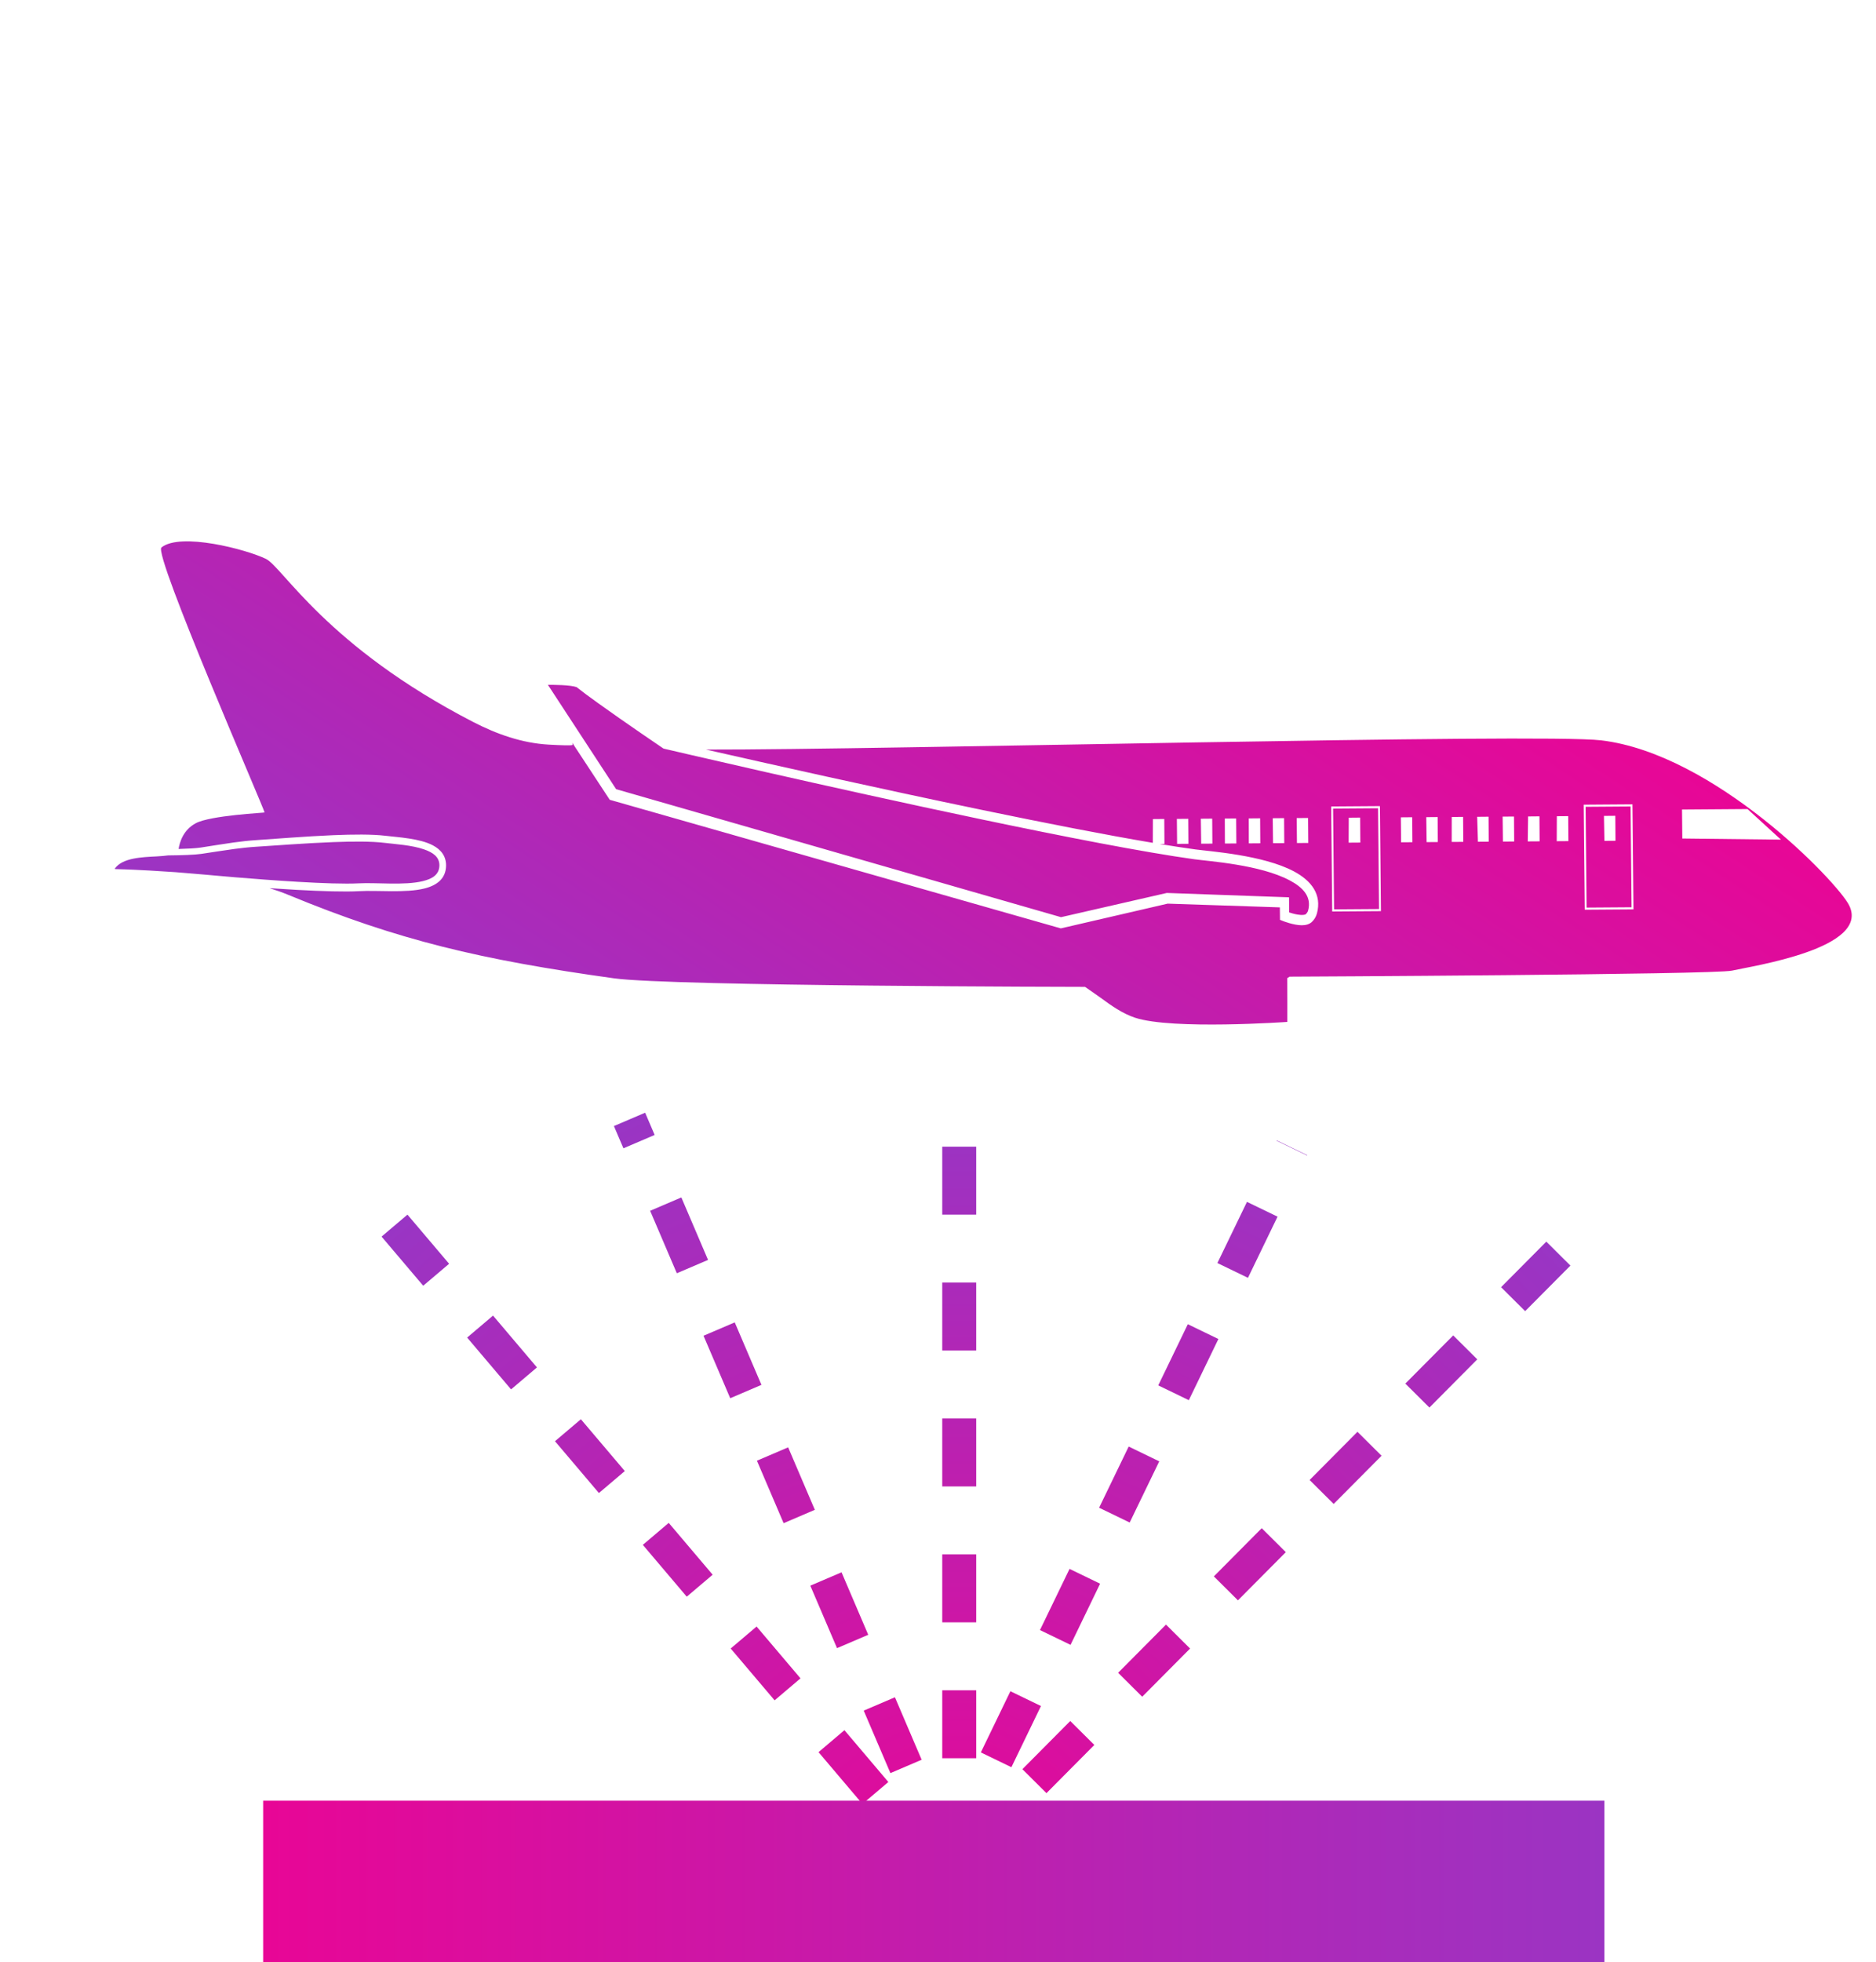<svg width="221" height="231" viewBox="0 0 221 231" fill="none" xmlns="http://www.w3.org/2000/svg">
<path fill-rule="evenodd" clip-rule="evenodd" d="M31.759 104.566C32.526 104.804 33.276 105.071 33.997 105.368C46.914 110.7 56.618 112.993 72.338 115.18C79.098 116.119 127.821 116.186 127.821 116.186C127.821 116.186 129.188 117.128 129.619 117.443C130.92 118.395 132.21 119.319 133.71 119.817C138.079 121.267 151.651 120.311 151.651 120.311C151.651 120.311 151.658 116.516 151.645 115.156L151.922 114.984C151.922 114.984 201.931 114.752 204.046 114.271C206.418 113.732 220.395 111.658 217.826 106.567C216.45 103.839 201.993 88.746 188.614 87.161C181.483 86.316 103.757 88.292 83.173 88.248C90.006 89.803 103.174 92.763 115.798 95.378C123.093 96.889 130.205 98.285 135.806 99.229L135.817 96.431L137.156 96.419L137.177 99.361L136.621 99.365C138.156 99.618 139.567 99.834 140.822 100.004C142.518 100.235 148.784 100.66 152.399 102.574C154.512 103.692 155.735 105.326 155.137 107.552C155.083 107.753 154.999 107.94 154.893 108.11C154.794 108.268 154.675 108.412 154.543 108.539C154.268 108.803 153.839 108.935 153.348 108.932C152.379 108.928 151.145 108.435 151.145 108.435L150.787 108.291L150.783 107.867L150.772 106.827L137.557 106.387L124.97 109.3L124.841 109.264L71.828 94.159L71.693 93.953L67.417 87.445C67.447 87.567 67.457 87.654 67.444 87.698C67.413 87.795 66.007 87.743 64.631 87.665C61.511 87.487 58.551 86.45 55.736 84.997C38.464 76.085 33.293 66.755 31.329 65.8C29.013 64.673 21.253 62.646 19.019 64.456C18.036 65.252 31.162 95.294 31.166 95.652C31.166 95.695 24.805 95.993 23.066 96.918C21.58 97.71 21.159 99.17 21.04 99.951C22.132 99.922 23.058 99.871 23.624 99.787C24.83 99.607 26.168 99.375 27.523 99.189C28.404 99.068 29.292 98.967 30.156 98.911C32.282 98.774 35.886 98.468 39.239 98.328C41.596 98.228 43.831 98.213 45.35 98.391C46.967 98.581 49.438 98.71 50.972 99.513C51.951 100.025 52.571 100.801 52.548 101.94C52.517 103.411 51.514 104.225 50.004 104.603C47.788 105.159 44.439 104.794 42.301 104.918C40.653 105.013 37.916 104.925 35.063 104.77C33.959 104.709 32.839 104.639 31.759 104.566ZM64.547 80.628L72.583 92.911L124.993 107.98L137.453 105.129L137.52 105.131L151.854 105.643L151.86 106.231L151.87 107.42C152.122 107.504 152.476 107.608 152.839 107.67C153.094 107.713 153.353 107.738 153.576 107.708C153.678 107.694 153.771 107.68 153.834 107.62C153.898 107.559 153.956 107.49 154.004 107.414C154.045 107.348 154.079 107.277 154.1 107.199C154.542 105.566 153.491 104.477 151.942 103.653C148.436 101.786 142.345 101.391 140.699 101.163C134.758 100.339 125.35 98.504 115.621 96.464C97.491 92.663 78.24 88.149 78.24 88.149L78.164 88.131L78.098 88.086C78.098 88.086 73.684 85.1 70.474 82.795C69.443 82.056 68.535 81.383 67.927 80.896C67.161 80.628 65.187 80.622 64.547 80.628ZM156.817 94.945L162.56 94.905L162.681 107.271L156.938 107.311L156.817 94.945ZM186.566 94.737L192.309 94.696L192.43 107.062L186.687 107.102L186.566 94.737ZM162.339 95.156L162.455 107.023L157.159 107.06L157.043 95.194L162.339 95.156ZM192.088 94.947L192.204 106.814L186.908 106.851L186.792 94.985L192.088 94.947ZM22.183 102.807C23.49 102.911 24.339 102.989 24.339 102.989L24.34 102.989C24.34 102.989 29.912 103.515 35.102 103.819C37.92 103.984 40.626 104.084 42.255 103.997C44.356 103.883 47.647 104.271 49.826 103.734C50.923 103.464 51.737 102.981 51.763 101.912C51.788 100.879 50.976 100.352 49.946 99.996C48.497 99.493 46.589 99.387 45.272 99.227C43.78 99.045 41.584 99.054 39.267 99.142C35.92 99.268 32.32 99.559 30.197 99.687C29.349 99.738 28.475 99.835 27.609 99.949C26.256 100.13 24.919 100.355 23.714 100.529C22.927 100.643 21.458 100.693 19.807 100.707C19.447 100.753 18.994 100.797 18.438 100.826C16.766 100.914 14.419 100.979 13.53 102.261C13.514 102.285 13.535 102.304 13.59 102.321C14.34 102.338 15.124 102.367 15.914 102.403C17.032 102.454 18.159 102.52 19.21 102.59C20.133 102.641 21.134 102.71 22.183 102.807ZM188.951 96.057L190.29 96.045L190.311 98.987L189.005 98.996L188.951 96.057ZM152.755 96.312L154.094 96.3L154.116 99.242L152.785 99.251L152.755 96.312ZM147.109 96.351L148.448 96.339L148.469 99.281L147.116 99.291L147.109 96.351ZM168.021 96.204L169.36 96.192L169.381 99.134L168.059 99.144L168.021 96.204ZM165.023 96.225L166.362 96.213L166.383 99.155L165.054 99.165L165.023 96.225ZM149.932 96.331L151.271 96.319L151.292 99.261L149.969 99.27L149.932 96.331ZM141.462 96.391L142.802 96.379L142.823 99.321L141.506 99.33L141.462 96.391ZM138.64 96.411L139.979 96.399L140 99.341L138.668 99.35L138.64 96.411ZM144.286 96.371L145.625 96.359L145.646 99.301L144.3 99.31L144.286 96.371ZM171.019 96.183L172.358 96.171L172.38 99.113L171.014 99.123L171.019 96.183ZM183.402 96.096L184.741 96.084L184.762 99.026L183.389 99.036L183.402 96.096ZM158.889 96.268L160.228 96.256L160.25 99.198L158.875 99.208L158.889 96.268ZM180.014 96.12L181.353 96.108L181.374 99.05L179.975 99.06L180.014 96.12ZM198.148 95.309L205.866 95.252L209.801 98.851L198.182 98.717L198.148 95.309ZM174.017 96.162L175.357 96.15L175.378 99.092L174.104 99.101L174.017 96.162ZM177.015 96.141L178.355 96.129L178.376 99.071L177.049 99.081L177.015 96.141Z" fill="url(#paint0_linear_17_190)"/>
<line x1="113.475" y1="223.294" x2="46.475" y2="144.294" stroke="url(#paint1_linear_17_190)" stroke-width="4" stroke-dasharray="8 8"/>
<line x1="113.024" y1="222.675" x2="74.161" y2="131.786" stroke="url(#paint2_linear_17_190)" stroke-width="4" stroke-dasharray="8 8"/>
<line x1="113" y1="223" x2="113" y2="131" stroke="url(#paint3_linear_17_190)" stroke-width="4" stroke-dasharray="8 8"/>
<line x1="110.379" y1="221.588" x2="152.2" y2="135.129" stroke="url(#paint4_linear_17_190)" stroke-width="4" stroke-dasharray="8 8"/>
<line x1="110.581" y1="221.049" x2="183.581" y2="147.59" stroke="url(#paint5_linear_17_190)" stroke-width="4" stroke-dasharray="8 8"/>
<rect x="31" y="212" width="158" height="19" fill="url(#paint6_linear_17_190)"/>
<defs>
<linearGradient id="paint0_linear_17_190" x1="141.003" y1="52.316" x2="79.657" y2="145.723" gradientUnits="userSpaceOnUse">
<stop stop-color="#E80696"/>
<stop offset="1" stop-color="#9B34C3"/>
</linearGradient>
<linearGradient id="paint1_linear_17_190" x1="115.381" y1="221.677" x2="48.381" y2="142.677" gradientUnits="userSpaceOnUse">
<stop stop-color="#E80696"/>
<stop offset="1" stop-color="#9935C4"/>
</linearGradient>
<linearGradient id="paint2_linear_17_190" x1="115.323" y1="221.692" x2="76.46" y2="130.803" gradientUnits="userSpaceOnUse">
<stop stop-color="#E80696"/>
<stop offset="1" stop-color="#9935C4"/>
</linearGradient>
<linearGradient id="paint3_linear_17_190" x1="115.5" y1="223" x2="115.5" y2="131" gradientUnits="userSpaceOnUse">
<stop stop-color="#E80696"/>
<stop offset="1" stop-color="#9935C4"/>
</linearGradient>
<linearGradient id="paint4_linear_17_190" x1="112.63" y1="222.677" x2="154.45" y2="136.218" gradientUnits="userSpaceOnUse">
<stop stop-color="#E80696"/>
<stop offset="1" stop-color="#9935C4"/>
</linearGradient>
<linearGradient id="paint5_linear_17_190" x1="112.355" y1="222.812" x2="185.355" y2="149.352" gradientUnits="userSpaceOnUse">
<stop stop-color="#E80696"/>
<stop offset="1" stop-color="#9935C4"/>
</linearGradient>
<linearGradient id="paint6_linear_17_190" x1="31" y1="221.5" x2="189" y2="221.5" gradientUnits="userSpaceOnUse">
<stop stop-color="#E80696"/>
<stop offset="1" stop-color="#9B34C3"/>
</linearGradient>
</defs>
</svg>
